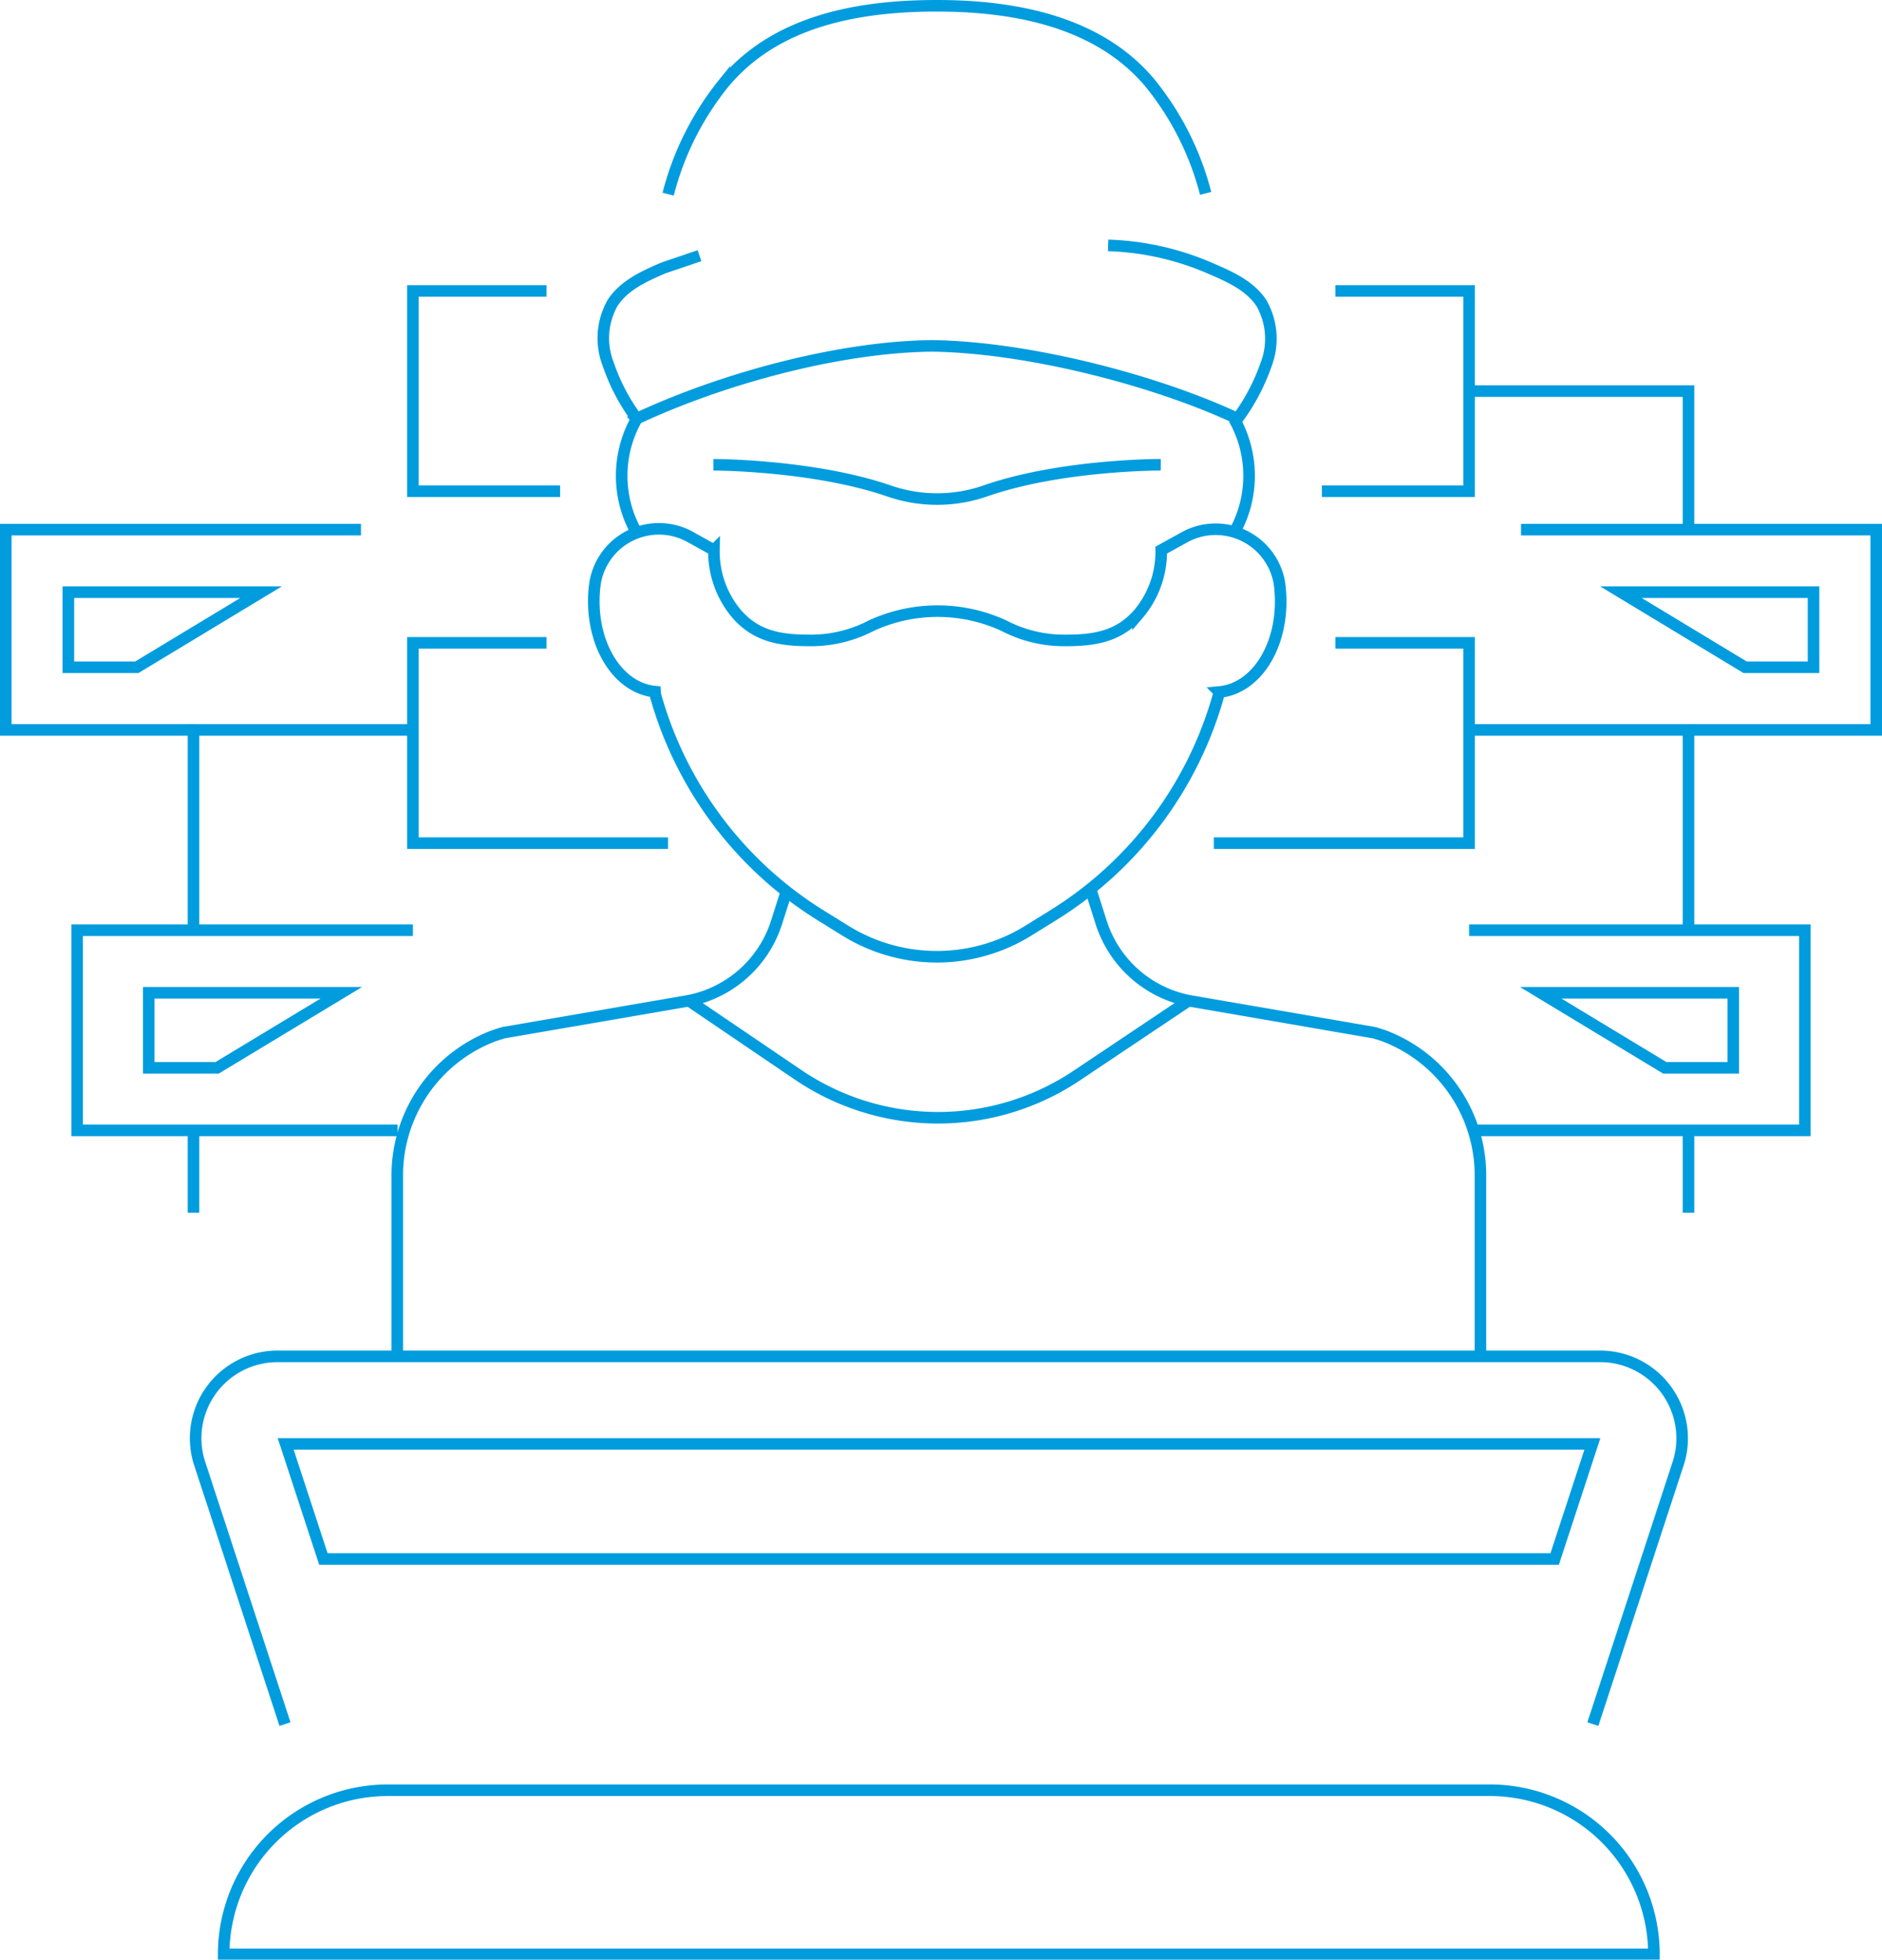 <svg xmlns="http://www.w3.org/2000/svg" viewBox="0 0 162.72 169.46"><defs><style>.cls-1{fill:none;stroke:#009cde;stroke-miterlimit:10;}</style></defs><g id="Layer_2" data-name="Layer 2"><g id="SVG_175x175" data-name="SVG 175x175"><polyline class="cls-1" points="127.02 63.12 145.99 63.12 145.99 80.44"/><polyline class="cls-1" points="131.51 45.8 162.22 45.8 162.22 63.12 145.91 63.12"/><polyline class="cls-1" points="127.37 97.75 156.05 97.75 156.05 80.44 127.02 80.44"/><polyline class="cls-1" points="115.46 55.59 127.02 55.59 127.02 72.91 104.95 72.91"/><polyline class="cls-1" points="115.46 25.16 127.02 25.16 127.02 42.48 114.29 42.48"/><line class="cls-1" x1="145.99" y1="97.76" x2="145.99" y2="104.87"/><polyline class="cls-1" points="145.99 45.8 145.99 33.82 127.02 33.82"/><path class="cls-1" d="M61.68,40.19s8.58,0,15.17,2.26a12.71,12.71,0,0,0,8.35,0c6.58-2.29,15.16-2.26,15.16-2.26"/><path class="cls-1" d="M102.34,46.5a5.59,5.59,0,0,1,8.28,3.92,11.67,11.67,0,0,1,.11,1.59c0,4.21-2.29,7.55-5.3,7.83a1.33,1.33,0,0,1-.05.19A32.78,32.78,0,0,1,90.94,79.22l-2,1.24a15,15,0,0,1-15.88,0l-2-1.24A32.8,32.8,0,0,1,56.64,60a1.33,1.33,0,0,0,0-.19c-3-.28-5.3-3.62-5.3-7.83a10.48,10.48,0,0,1,.12-1.6,5.59,5.59,0,0,1,8.27-3.92l2,1.11a8.34,8.34,0,0,0,2,5.56c1.67,1.88,3.67,2.25,6.23,2.25a11.26,11.26,0,0,0,5.38-1.28h0a13.71,13.71,0,0,1,11.45,0h0a11.24,11.24,0,0,0,5.37,1.28c2.57,0,4.56-.37,6.24-2.25a8.34,8.34,0,0,0,2-5.56Z"/><path class="cls-1" d="M104.24,16.72a25,25,0,0,0-4.85-9.59C95,1.93,87.9.5,81,.5c-7.13,0-14,1.43-18.37,6.63a25.19,25.19,0,0,0-4.86,9.66"/><path class="cls-1" d="M68,77.07l-.86,2.7a10,10,0,0,1-7.6,6.77l-16,2.76q-.47.14-.93.3a12.91,12.91,0,0,0-8.26,12.23v15.46"/><path class="cls-1" d="M94.35,77.07l.86,2.7a10,10,0,0,0,7.59,6.77l16,2.76c.32.09.63.19.94.3A12.91,12.91,0,0,1,128,101.83v15.46"/><path class="cls-1" d="M95.81,21.22a24,24,0,0,1,8.87,2c1.66.71,3.4,1.49,4.39,3a6.22,6.22,0,0,1,.4,5.3A17.67,17.67,0,0,1,107,36.2C99.65,32.77,88.63,30,80.53,29.91c-8.09.1-18.14,2.86-25.47,6.29a17.12,17.12,0,0,1-2.48-4.73,6.18,6.18,0,0,1,.4-5.3c1-1.51,2.73-2.29,4.38-3l3.12-1.06"/><path class="cls-1" d="M55.06,36.2a10,10,0,0,0,0,9.89"/><path class="cls-1" d="M106.69,36.2a10,10,0,0,1,0,9.89"/><path class="cls-1" d="M59.57,86.54,69,92.94A21.55,21.55,0,0,0,93.11,93l9.69-6.49"/><path class="cls-1" d="M137.72,149.09l7.43-22.7a7.09,7.09,0,0,0-6.8-9.1H24a7.08,7.08,0,0,0-6.79,9.1l7.43,22.7"/><path class="cls-1" d="M143,169H19.34a14.19,14.19,0,0,1,14.2-14.19h95.3A14.19,14.19,0,0,1,143,169Z"/><polygon class="cls-1" points="24.7 124.86 27.96 134.81 134.42 134.81 137.68 124.86 24.7 124.86"/><polygon class="cls-1" points="156.8 51.21 140.15 51.21 150.88 57.7 156.8 57.7 156.8 51.21"/><polygon class="cls-1" points="149.86 85.85 133.21 85.85 143.94 92.34 149.86 92.34 149.86 85.85"/><polyline class="cls-1" points="35.7 63.12 16.73 63.12 16.73 80.44"/><polyline class="cls-1" points="31.21 45.8 0.5 45.8 0.5 63.12 16.81 63.12"/><polyline class="cls-1" points="34.38 97.75 6.67 97.75 6.67 80.44 35.7 80.44"/><polyline class="cls-1" points="47.25 55.59 35.7 55.59 35.7 72.91 57.76 72.91"/><polyline class="cls-1" points="47.25 25.16 35.7 25.16 35.7 42.48 48.43 42.48"/><line class="cls-1" x1="16.73" y1="97.76" x2="16.73" y2="104.87"/><polygon class="cls-1" points="5.91 51.21 22.57 51.21 11.83 57.7 5.91 57.7 5.91 51.21"/><polygon class="cls-1" points="12.86 85.85 29.51 85.85 18.77 92.34 12.86 92.34 12.86 85.85"/></g></g></svg>